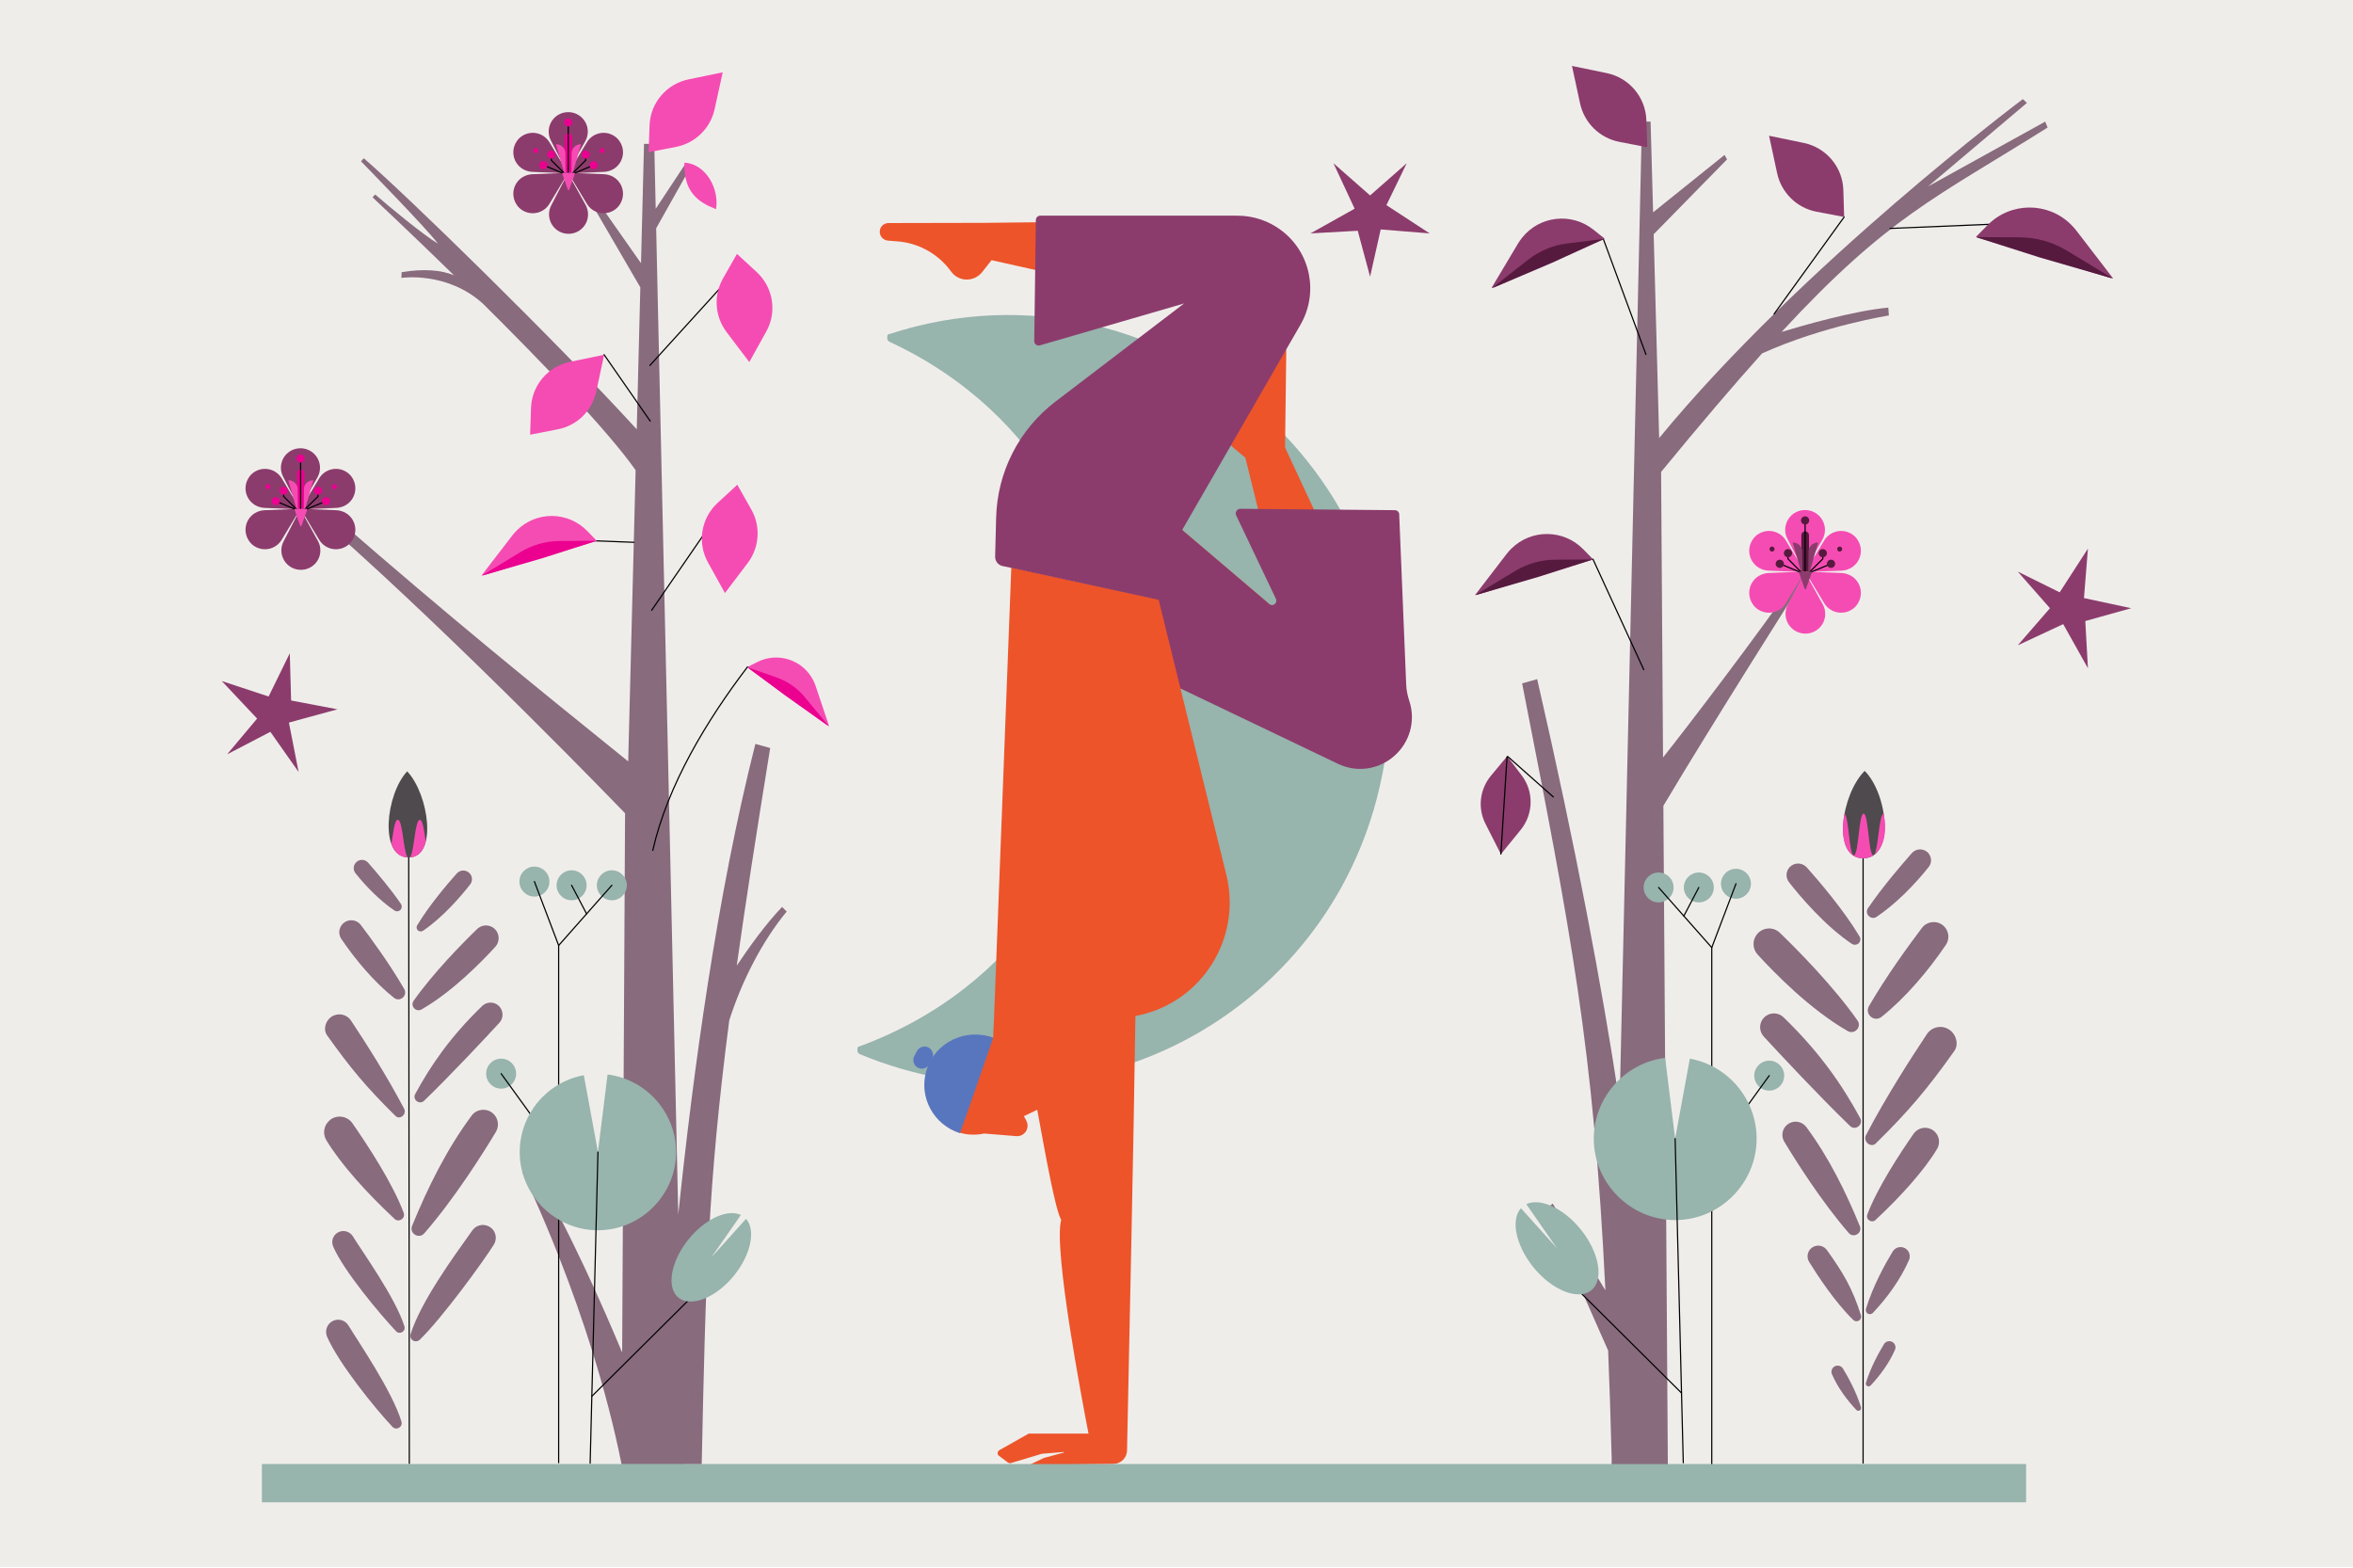 <svg width="2000" height="1333" viewBox="0 0 2000 1333" fill="none" xmlns="http://www.w3.org/2000/svg">
<g clip-path="url(#clip0_1376_2207)">
<path d="M2000 0H0V1332.05H2000V0Z" fill="#EFEDEA"/>
<path d="M1164.55 235.179L1173.56 195.023L1215.21 198.394L1178.43 174.384L1195.69 138.734L1164.55 166.126L1133.4 138.734L1151.41 177.384L1113.89 198.394L1154.04 196.147L1164.55 235.179Z" fill="#8B3C6C"/>
<path d="M1811.48 516.982L1771.33 508.354L1774.7 466.322L1750.69 503.478L1715.04 485.838L1742.43 516.982L1715.04 548.509L1753.69 530.499L1774.7 568.025L1772.46 527.87L1811.48 516.982Z" fill="#8B3C6C"/>
<path d="M246.318 555.26L228.308 592.033L188.523 578.899L218.544 610.796L193.029 641.187L229.802 622.054L253.823 656.198L245.565 614.178L286.844 602.92L247.442 595.415L246.318 555.26Z" fill="#8B3C6C"/>
<path d="M755.731 284.019C754.141 284.019 754.141 285.608 754.141 287.186C754.141 288.775 754.141 288.775 755.731 290.364C1015.68 410.818 1001.41 789.651 730.371 889.502C728.781 889.502 728.781 891.091 728.781 892.669C728.781 894.258 728.781 894.258 730.371 895.847C920.57 975.094 1128.22 862.552 1172.59 669.186C1231.24 418.742 993.483 206.349 755.731 284.019Z" fill="#97B4AD"/>
<path d="M1000.35 446.718L1092.1 524.734L1058.52 389.055L1048.35 380.57C1044.27 377.176 1042.08 372.096 1042.24 366.659C1042.41 361.412 1044.96 356.489 1049.37 353.441C1064.29 342.924 1074.3 326.802 1076.67 308.661L1077.69 297.977C1078.02 293.901 1081.59 290.687 1085.83 290.854C1090.07 291.021 1093.46 294.583 1093.3 298.825L1092.27 380.068C1092.27 380.235 1092.27 380.235 1092.27 380.402L1112.8 424.501L1188.44 586.64C1199.12 608.522 1195.23 632.089 1173.34 642.773C1161.3 648.713 1151.81 646 1139.6 640.24L995.431 581.895L974.062 489.455L1000.35 446.718Z" fill="#ED542A"/>
<path d="M1050.72 438.058L1084.48 508.951C1086.16 512.68 1081.77 516.074 1078.71 513.361L1000.36 446.71L974.398 489.112L995.767 581.541L1137.22 649.219C1152.99 656.844 1171.82 654.298 1185.05 642.598C1198.44 630.898 1203.37 612.578 1197.94 595.966C1196.41 591.377 1195.4 586.632 1195.23 581.708L1189.29 437.209C1189.29 435.178 1187.59 433.648 1185.56 433.648L1054.11 432.465C1051.4 432.632 1049.53 435.512 1050.72 438.058Z" fill="#8B3C6C"/>
<path d="M809.887 886.503C820.75 881.245 832.785 877.851 843.983 882.093C844.15 882.093 844.15 882.093 844.15 881.926L844.999 862.924L859.591 482.334L984.753 509.475L1003.07 583.929L1042.75 745.219C1054.8 797.971 1021.9 850.71 969.145 862.757C967.795 863.091 966.432 863.259 965.082 863.605C963.552 974.355 959.824 1140.05 957.959 1232.66C957.959 1239.1 952.868 1244.2 946.427 1244.36L893.161 1245.04L874.506 1250.13C873.657 1250.3 872.809 1250.13 872.307 1249.45C871.291 1248.44 871.793 1246.57 872.988 1246.06L887.233 1239.27L904.192 1234.69C904.527 1234.53 904.359 1234.19 904.025 1234.19L885.536 1235.71L859.591 1243.51C858.563 1243.85 857.38 1243.68 856.531 1243.01L849.074 1237.41C847.377 1236.39 847.712 1233.68 849.409 1232.66L874.338 1218.58H925.226C919.967 1191.61 895.205 1061.36 901.981 1036.94C896.723 1027.27 888.751 981.812 881.628 943.318L870.275 948.744L872.307 952.472C874.685 956.882 873.155 962.308 868.745 964.686C867.216 965.535 865.351 965.869 863.654 965.702L836.514 963.503C829.391 965.021 822.268 964.686 815.827 962.822C801.067 958.412 792.761 946.031 789.534 929.921C786.152 911.433 792.247 894.976 809.887 886.503Z" fill="#ED542A"/>
<path d="M755.278 189.597L835.84 189.429L896.718 188.748V233.194L842.795 221.147L834.645 231.497C831.43 235.393 826.506 237.771 821.415 237.604C816.336 237.604 811.579 235.058 808.532 230.983C798.35 216.737 782.586 207.415 765.114 205.372L754.764 204.523C750.689 204.189 747.474 200.627 747.809 196.552C747.976 192.656 751.203 189.597 755.278 189.597Z" fill="#ED542A"/>
<path d="M789.194 890.397C785.632 888.533 781.222 889.895 779.358 893.456L777.147 897.687C775.283 901.249 776.645 905.658 780.206 907.535C783.768 909.399 788.178 908.037 790.042 904.475L792.241 900.233C794.117 896.671 792.755 892.261 789.194 890.397Z" fill="#5876BE"/>
<path d="M822.445 944.846L815.991 963.155C793.44 956.2 780.545 932.286 787.5 909.734C794.623 885.988 820.915 873.439 843.98 882.092C844.148 882.092 844.148 882.259 844.148 882.426C842.964 886.155 827.691 929.573 826.341 933.648L822.445 944.846Z" fill="#5876BE"/>
<path d="M984.75 509.808L859.587 482.68L852.118 481.15C848.389 480.301 845.844 477.075 845.844 473.179L846.692 439.931C847.708 401.091 866.196 364.975 897.066 341.396L1006.45 257.954L883.836 293.568C881.458 294.249 879.091 292.385 879.091 290.006L880.442 187.061C880.442 185.017 882.139 183.32 884.17 183.32H1051.75C1065.31 183.32 1078.54 187.73 1089.39 196.048C1114.15 214.871 1120.94 249.134 1105.33 276.096L1004.93 450.281L983.901 486.576L984.75 509.808Z" fill="#8B3C6C"/>
<path d="M347.398 725.883L347.912 1244.02" stroke="black" stroke-linecap="round" stroke-linejoin="round"/>
<path d="M358.312 858.008C384.652 842.95 409.821 817.052 421.031 804.754C424.592 800.823 424.808 794.859 421.533 790.712C417.828 786.051 410.992 785.262 406.331 788.967C406.045 789.182 405.829 789.409 405.531 789.696C392.659 802.137 368.28 826.947 351.62 850.586C348.429 855.104 353.592 860.697 358.312 858.008Z" fill="#886B7D"/>
<path d="M343.558 840.62C331.547 819.813 315.987 798.493 306.737 786.279C303.391 781.761 296.997 780.889 292.479 784.235C291.822 784.749 291.248 785.263 290.734 785.908C287.83 789.41 287.603 794.346 290.149 798.134C302.16 815.881 318.162 834.871 334.822 848.113C339.913 852.188 346.832 846.296 343.558 840.62Z" fill="#886B7D"/>
<path d="M359.557 791.151C376.731 779.582 392.59 760.807 399.569 751.856C401.828 749.024 401.684 744.948 399.211 742.331C396.438 739.343 391.789 739.128 388.801 741.889C388.658 742.044 388.443 742.188 388.287 742.403C380.149 751.497 364.792 769.543 354.61 786.49C353.594 788.163 354.167 790.278 355.841 791.294C356.94 791.868 358.398 791.868 359.557 791.151Z" fill="#886B7D"/>
<path d="M340.783 768.309C331.473 754.78 319.761 741.096 312.853 733.244C310.308 730.328 305.862 730.113 303.03 732.659C302.587 733.029 302.301 733.388 301.942 733.902C300.114 736.447 300.269 739.865 302.157 742.267C311.252 753.693 323.179 765.763 335.261 773.914C337.078 775.145 339.552 774.714 340.783 772.898C341.727 771.511 341.727 769.695 340.783 768.309Z" fill="#886B7D"/>
<path d="M343.485 942.408C329.144 914.897 309.939 884.924 298.37 867.535C294.737 862.014 287.315 860.556 281.782 864.189C280.48 865.074 279.308 866.233 278.436 867.535C275.962 871.252 275.388 876.343 277.934 879.905C297.94 908.061 311.911 924.721 336.135 948.515C339.84 952.292 345.959 947.129 343.485 942.408Z" fill="#886B7D"/>
<path d="M360.5 935.631C383.422 913.45 411.865 883.035 424.45 869.363C428.154 865.36 428.011 859.169 424.234 855.249C420.303 851.246 413.825 851.174 409.822 855.106C382.765 881.29 366.248 905.372 352.935 929.883C350.318 934.687 356.496 939.42 360.5 935.631Z" fill="#886B7D"/>
<path d="M360.713 1048.26C386.695 1018.36 411.135 979.364 421.46 962.19C424.52 957.099 423.575 950.55 419.213 946.558C414.122 941.898 406.259 942.256 401.61 947.347C401.311 947.646 401.024 948.005 400.809 948.375C379.704 976.747 363.558 1009.48 350.316 1041.86C347.544 1048.33 356.065 1053.64 360.713 1048.26Z" fill="#886B7D"/>
<path d="M343.112 1030.86C333.73 1005.54 311.836 972.443 299.538 954.756C295.391 948.792 287.097 947.334 281.134 951.481C280.62 951.852 280.106 952.282 279.676 952.724C275.158 956.943 274.143 963.779 277.345 969.097C289.428 989.246 311.465 1013.76 335.331 1036.02C338.965 1039.51 344.856 1035.59 343.112 1030.86Z" fill="#886B7D"/>
<path d="M343.771 1127.48C336.493 1103.54 307.392 1063.1 299.971 1050.94C297.282 1046.51 291.462 1045.05 286.956 1047.74C286.586 1047.95 286.299 1048.18 286 1048.4C282.582 1051.09 281.495 1055.67 283.239 1059.68C292.262 1080.4 322.522 1116.56 336.636 1131.55C339.696 1134.75 345.002 1131.69 343.771 1127.48Z" fill="#886B7D"/>
<path d="M341.226 1208.31C333.362 1182.34 304.19 1139.92 296.195 1126.68C293.207 1121.81 286.957 1120.28 282.081 1123.26C281.71 1123.48 281.352 1123.71 281.065 1123.99C277.42 1126.9 276.189 1131.92 278.005 1136.22C287.829 1158.7 318.232 1196.52 333.518 1212.75C336.792 1216.31 342.612 1212.97 341.226 1208.31Z" fill="#886B7D"/>
<path d="M356.725 1138.83C375.559 1120.71 411.353 1071.53 419.79 1057.85C422.634 1053.2 421.69 1047.16 417.471 1043.73C412.811 1039.89 405.903 1040.46 402.043 1045.12C401.899 1045.33 401.684 1045.56 401.529 1045.78C385.025 1068.91 357.669 1106.45 349.004 1134.02C348.204 1136.5 349.59 1139.11 352.064 1139.91C353.665 1140.43 355.482 1139.99 356.725 1138.83Z" fill="#886B7D"/>
<path d="M347.329 728.805C372.14 728.805 364.646 675.324 346.099 655.617C328.053 674.822 321.802 728.805 347.329 728.805Z" fill="#4F4A4D"/>
<path d="M346.172 728.738C346.315 728.738 346.458 728.511 346.315 728.367C342.754 723.491 342.383 696.793 338.093 696.793C335.332 696.793 334.161 708.146 332.715 717.385V717.456C335.117 724.005 339.18 728.511 346.172 728.738Z" fill="#F54CB3"/>
<path d="M361.883 715.417V715.334C360.568 706.538 359.409 696.857 356.864 696.857C352.645 696.857 352.203 723.556 348.641 728.432C348.57 728.575 348.641 728.802 348.785 728.731C355.836 728.504 359.983 722.911 361.883 715.417Z" fill="#F54CB3"/>
<path d="M1583.59 726.564V1243.66" stroke="black" stroke-linecap="round" stroke-linejoin="round"/>
<path d="M1570.52 876.409C1538.29 857.957 1507.61 826.371 1493.9 811.313C1489.51 806.508 1489.31 799.23 1493.34 794.211C1497.86 788.486 1506.2 787.494 1511.92 792.083C1512.28 792.37 1512.63 792.645 1512.91 792.932C1528.68 808.205 1558.51 838.453 1578.86 867.434C1582.67 872.8 1576.39 879.732 1570.52 876.409Z" fill="#886B7D"/>
<path d="M1588.61 855.142C1603.31 829.758 1622.32 803.61 1633.63 788.695C1637.8 783.186 1645.65 782.122 1651.16 786.293C1651.94 786.866 1652.64 787.572 1653.22 788.277C1656.74 792.519 1657.03 798.59 1653.92 803.192C1639.22 824.882 1619.63 848.139 1599.28 864.321C1593.07 869.268 1584.65 862.062 1588.61 855.142Z" fill="#886B7D"/>
<path d="M1573.98 802.27C1551.08 786.865 1529.94 761.84 1520.62 749.889C1517.65 746.076 1517.86 740.71 1521.11 737.173C1524.79 733.146 1531.01 732.93 1535.03 736.611C1535.25 736.814 1535.54 737.03 1535.74 737.316C1546.55 749.471 1567.12 773.504 1580.63 796.043C1581.97 798.242 1581.19 801.134 1579 802.413C1577.45 803.262 1575.46 803.262 1573.98 802.27Z" fill="#886B7D"/>
<path d="M1587.84 771.802C1600.21 753.78 1615.83 735.543 1625.09 725.086C1628.48 721.262 1634.35 720.915 1638.23 724.297C1638.79 724.799 1639.23 725.289 1639.64 725.923C1642.05 729.317 1641.9 733.846 1639.3 737.025C1627.13 752.287 1611.24 768.408 1595.19 779.224C1590.31 782.618 1584.44 776.678 1587.84 771.802Z" fill="#886B7D"/>
<path d="M1586.07 964.822C1602.46 933.308 1624.52 898.949 1637.8 879.026C1641.97 872.728 1650.53 870.96 1656.82 875.202C1658.37 876.194 1659.65 877.533 1660.64 879.026C1663.46 883.257 1664.17 889.053 1661.2 893.224C1638.3 925.528 1622.25 944.542 1594.48 971.826C1590.24 976.14 1583.25 970.2 1586.07 964.822Z" fill="#886B7D"/>
<path d="M1572.43 957.05C1546.14 931.607 1513.62 896.758 1499.14 881.066C1494.9 876.477 1495.04 869.33 1499.41 864.884C1503.94 860.283 1511.29 860.212 1515.95 864.669C1546.92 894.714 1565.86 922.273 1581.12 950.405C1584.1 955.986 1576.95 961.436 1572.43 957.05Z" fill="#886B7D"/>
<path d="M1571.36 1048.02C1547.96 1021.02 1525.92 985.966 1516.59 970.418C1513.83 965.817 1514.68 959.949 1518.64 956.351C1523.23 952.181 1530.3 952.456 1534.54 957.057C1534.82 957.343 1535.03 957.618 1535.32 957.977C1554.33 983.564 1568.89 1013.03 1580.84 1042.23C1583.17 1048.09 1575.54 1052.83 1571.36 1048.02Z" fill="#886B7D"/>
<path d="M1587.2 1032.34C1595.69 1009.5 1615.41 979.669 1626.5 963.702C1630.25 958.325 1637.67 956.986 1643.04 960.727C1643.53 961.085 1643.96 961.444 1644.37 961.79C1648.47 965.615 1649.32 971.757 1646.5 976.562C1635.61 994.727 1615.75 1016.85 1594.19 1036.93C1590.94 1040.1 1585.65 1036.64 1587.2 1032.34Z" fill="#886B7D"/>
<path d="M1586 1112.61C1592.01 1092.82 1602.61 1073.88 1608.76 1063.77C1611.02 1060.1 1615.83 1058.89 1619.51 1061.16C1619.78 1061.3 1620.07 1061.51 1620.28 1061.73C1623.1 1063.91 1624.02 1067.74 1622.61 1071.05C1615.12 1088.16 1603.53 1103.64 1591.86 1116.01C1590.45 1117.35 1588.27 1117.35 1586.84 1116.01C1586.07 1115.16 1585.72 1113.82 1586 1112.61Z" fill="#886B7D"/>
<path d="M1585.99 1175.46C1590.02 1162.09 1597.24 1149.31 1601.34 1142.52C1602.82 1140.05 1606.14 1139.27 1608.62 1140.75C1608.76 1140.89 1608.96 1140.97 1609.11 1141.1C1611.02 1142.59 1611.65 1145.2 1610.66 1147.4C1605.64 1158.92 1597.8 1169.37 1589.95 1177.71C1589.04 1178.63 1587.55 1178.71 1586.63 1177.79C1585.99 1177.15 1585.72 1176.3 1585.99 1175.46Z" fill="#886B7D"/>
<path d="M1581.82 1196.24C1577.8 1182.88 1570.59 1170.08 1566.49 1163.3C1565.01 1160.83 1561.69 1160.04 1559.21 1161.53C1559.07 1161.66 1558.85 1161.74 1558.71 1161.88C1556.81 1163.36 1556.17 1165.98 1557.16 1168.18C1562.18 1179.7 1570.03 1190.16 1577.87 1198.5C1578.79 1199.42 1580.27 1199.42 1581.19 1198.57C1581.82 1197.92 1582.04 1197.09 1581.82 1196.24Z" fill="#886B7D"/>
<path d="M1575.32 1122.02C1559.77 1107.03 1544.72 1083.92 1537.72 1072.61C1535.39 1068.79 1536.17 1063.77 1539.64 1060.88C1543.45 1057.7 1549.17 1058.19 1552.42 1062C1552.57 1062.14 1552.71 1062.36 1552.85 1062.58C1566.56 1081.73 1574.62 1095.15 1581.75 1117.99C1582.4 1120.04 1581.26 1122.22 1579.22 1122.87C1577.8 1123.36 1576.31 1123 1575.32 1122.02Z" fill="#886B7D"/>
<path d="M1583.59 729.531C1556.88 729.531 1564.94 675.25 1584.94 655.244C1604.38 674.688 1611.09 729.531 1583.59 729.531Z" fill="#4F4A4D"/>
<path d="M1593.21 726.361C1593.21 726.432 1593.27 726.432 1593.27 726.432C1606.07 715.975 1601.76 694.834 1601.12 691.87C1601.05 691.655 1600.84 691.584 1600.63 691.727C1597.17 693.842 1596.32 721.7 1593.21 726.361Z" fill="#F54CB3"/>
<path d="M1583.59 729.6C1586.63 729.672 1589.67 728.752 1592.29 727.126V727.055C1591.72 727.055 1590.02 725.991 1588.75 714.052C1587.47 703.941 1586.49 691.572 1584.02 691.572C1579.85 691.572 1579.85 726.983 1575.68 726.983C1571.72 726.983 1571.51 694.261 1567.83 691.716C1567.83 691.716 1567.83 691.716 1567.76 691.716C1564.02 711.435 1568.04 729.6 1583.59 729.6Z" fill="#F54CB3"/>
<path d="M664.759 770.918C650.824 785.319 636.423 805.54 626.217 820.814C633.459 769.198 642.721 709.287 654.648 635.837L642.052 632.311C609.521 760.521 589.013 912.107 576.513 1032.39L557.726 194.058L586.719 142.454L582.811 138.916L557.343 177.458L556.1 122.316H547.412L544.843 223.732L503.062 164.204L498.389 165.435L544.269 244.24L541.222 364.909C472.336 289.546 345.369 165.627 309.218 134.53L306.828 137.112C306.828 137.112 364.264 195.875 372.175 207.037C360.344 200.165 329.821 174.889 318.946 165.34C318.085 166.105 317.32 166.87 316.651 167.73C316.651 167.73 346.995 196.066 385.919 234.034C375.414 229.552 360.057 228.214 341.366 231.357L341.175 236.221C341.175 236.221 379.812 230.305 410.526 258.163C460.421 307.676 516.316 365.674 540.266 399.638L533.967 647.19C451.255 580.504 382.477 524.609 287.467 441.992L280.117 448.004C392.779 547.4 531.29 691.265 531.29 691.265L528.816 1149.63C514.416 1115.01 482.65 1041.93 451.159 990.039L444.108 996.72C444.108 996.72 502.393 1114.53 528.338 1244.75H581.186V1244.65H596.447C599.793 1087.63 601.693 1007.69 619.823 867.458C630.22 834.641 647.585 800.294 668.666 774.826L664.759 770.918Z" fill="#886B7D"/>
<path d="M538.832 460.969L504.676 459.643" stroke="black" stroke-linecap="round" stroke-linejoin="round"/>
<path d="M626.5 413.184L553.898 518.699" stroke="black" stroke-linecap="round" stroke-linejoin="round"/>
<path d="M635.37 567.351C635.179 567.256 635.179 566.969 635.37 566.873L643.963 562.583C661.507 553.894 682.684 561.053 691.372 578.513C692.137 579.935 692.699 581.465 693.272 583.09L704.626 616.948C704.721 617.234 704.435 617.426 704.243 617.234L635.37 567.351Z" fill="#F54CB3"/>
<path d="M636.427 568.12C636.141 567.929 636.427 567.546 636.714 567.642L660.09 575.84C669.34 579.091 677.634 584.804 683.932 592.44L703.675 616.199C703.867 616.486 703.58 616.772 703.305 616.581L667.237 591.006L636.427 568.12Z" fill="#EB0090"/>
<path d="M551.332 129.382L552.097 106.771C552.671 87.602 566.402 71.384 585.189 67.476L614.29 61.465L607.418 92.752C603.892 108.97 591.105 121.566 574.792 124.805L551.332 129.382Z" fill="#F54CB3"/>
<path d="M506.872 459.839C507.063 459.744 507.159 459.553 506.967 459.361L498.948 451.151C482.647 434.551 455.925 434.36 439.433 450.673C437.998 452.011 436.755 453.541 435.513 455.071L409.472 488.928C409.28 489.119 409.471 489.406 409.758 489.31L506.872 459.839Z" fill="#F54CB3"/>
<path d="M505.632 460.216C505.919 460.121 505.824 459.643 505.537 459.643L475.683 459.834C463.947 459.929 452.498 463.168 442.388 469.275L410.622 488.54C410.336 488.731 410.527 489.114 410.814 489.018L461.749 474.235L505.632 460.216Z" fill="#EB0090"/>
<path d="M635.369 566.863C601.034 611.883 567.356 667.311 554.855 722.835" stroke="black" stroke-linecap="round" stroke-linejoin="round"/>
<path d="M482.364 146.933L468.238 119.457C464.043 111.343 467.187 101.328 475.397 97.133C477.775 95.89 480.356 95.316 483.022 95.316C492.188 95.316 499.621 102.762 499.621 111.916C499.621 114.785 498.868 117.545 497.53 119.935L482.364 146.933Z" fill="#8B3C6C"/>
<path d="M482.922 147.319L498.864 120.895C503.633 113.068 513.743 110.594 521.559 115.267C523.854 116.605 525.766 118.505 527.093 120.8C531.861 128.616 529.483 138.726 521.655 143.59C519.277 145.024 516.504 145.885 513.743 146.076L482.922 147.319Z" fill="#8B3C6C"/>
<path d="M482.928 147.319L466.998 120.895C462.229 113.068 452.119 110.594 444.303 115.267C442.008 116.605 440.096 118.505 438.77 120.8C434.001 128.616 436.38 138.726 444.207 143.59C446.586 145.024 449.358 145.885 452.119 146.076L482.928 147.319Z" fill="#8B3C6C"/>
<path d="M482.745 147.129L468.523 174.604C464.329 182.707 467.472 192.722 475.682 196.929C478.06 198.159 480.642 198.733 483.307 198.733C492.473 198.733 499.907 191.3 499.811 182.133C499.811 179.277 499.046 176.504 497.72 174.126L482.745 147.129Z" fill="#8B3C6C"/>
<path d="M482.922 146.848L498.864 173.271C503.633 181.099 513.743 183.573 521.559 178.9C523.854 177.562 525.766 175.661 527.093 173.367C531.861 165.539 529.483 155.428 521.655 150.564C519.277 149.13 516.504 148.282 513.743 148.091L482.922 146.848Z" fill="#8B3C6C"/>
<path d="M482.928 146.848L466.998 173.271C462.229 181.099 452.119 183.573 444.303 178.9C442.008 177.562 440.096 175.661 438.77 173.367C434.001 165.539 436.38 155.428 444.207 150.564C446.586 149.13 449.358 148.282 452.119 148.091L482.928 146.848Z" fill="#8B3C6C"/>
<path d="M483.023 113.264C484.839 113.264 486.273 114.698 486.273 116.514V146.846H479.88V116.514C479.784 114.698 481.218 113.264 483.023 113.264Z" fill="#EB0090"/>
<path d="M493.894 122.605L486.938 146.842H485.695L485.887 129.286C486.46 125.474 489.699 122.605 493.607 122.605H493.894Z" fill="#F54CB3"/>
<path d="M497.816 131.201V136.256L485.984 147.992" stroke="black" stroke-linecap="round" stroke-linejoin="round"/>
<path d="M504.579 140.359L487.035 147.709" stroke="black" stroke-linecap="round" stroke-linejoin="round"/>
<path d="M472.527 122.605L479.495 146.842H480.738L480.546 129.286C479.973 125.474 476.734 122.605 472.814 122.605H472.527Z" fill="#F54CB3"/>
<path d="M497.817 134.825C499.717 134.825 501.247 133.295 501.247 131.395C501.247 129.495 499.717 127.953 497.817 127.953C495.917 127.953 494.375 129.495 494.375 131.395C494.375 133.295 495.917 134.825 497.817 134.825Z" fill="#EB0090"/>
<path d="M511.838 130.146C512.997 130.146 513.941 129.202 513.941 128.043C513.941 126.883 512.997 125.951 511.838 125.951C510.69 125.951 509.734 126.883 509.734 128.043C509.734 129.202 510.69 130.146 511.838 130.146Z" fill="#EB0090"/>
<path d="M455.271 130.146C456.431 130.146 457.363 129.202 457.363 128.043C457.363 126.883 456.431 125.951 455.271 125.951C454.112 125.951 453.168 126.883 453.168 128.043C453.168 129.202 454.112 130.146 455.271 130.146Z" fill="#EB0090"/>
<path d="M504.574 143.778C506.475 143.778 508.016 142.248 508.016 140.348C508.016 138.448 506.475 136.918 504.574 136.918C502.686 136.918 501.145 138.448 501.145 140.348C501.145 142.248 502.686 143.778 504.574 143.778Z" fill="#EB0090"/>
<path d="M468.617 131.201V136.256L479.875 147.514" stroke="black" stroke-linecap="round" stroke-linejoin="round"/>
<path d="M461.844 140.359L479.304 147.614" stroke="black" stroke-linecap="round" stroke-linejoin="round"/>
<path d="M483.023 146.744V104.008" stroke="black" stroke-linecap="round" stroke-linejoin="round"/>
<path d="M468.617 134.825C470.518 134.825 472.047 133.295 472.047 131.395C472.047 129.495 470.518 127.953 468.617 127.953C466.717 127.953 465.188 129.495 465.188 131.395C465.188 133.295 466.717 134.825 468.617 134.825Z" fill="#EB0090"/>
<path d="M461.844 143.778C463.744 143.778 465.286 142.248 465.286 140.348C465.286 138.448 463.744 136.918 461.844 136.918C459.956 136.918 458.414 138.448 458.414 140.348C458.414 142.248 459.956 143.778 461.844 143.778Z" fill="#EB0090"/>
<path d="M483.02 107.438C484.92 107.438 486.462 105.908 486.462 104.008C486.462 102.108 484.92 100.566 483.02 100.566C481.132 100.566 479.59 102.108 479.59 104.008C479.59 105.908 481.132 107.438 483.02 107.438Z" fill="#EB0090"/>
<path d="M477.87 147.613L482.65 161.249C482.83 161.822 483.594 161.822 483.786 161.249L488.65 147.613C488.745 147.23 488.458 146.848 488.088 146.848H478.539C478.061 146.848 477.774 147.23 477.87 147.613Z" fill="#F54CB3"/>
<path d="M254.741 432.645L240.627 405.17C236.42 397.056 239.575 387.041 247.773 382.846C250.163 381.603 252.733 381.029 255.41 381.029C264.564 381.029 272.01 388.475 272.01 397.629C272.01 400.497 271.245 403.258 269.906 405.648L254.741 432.645Z" fill="#8B3C6C"/>
<path d="M255.414 432.936L271.345 406.513C276.113 398.685 286.224 396.211 294.051 400.884C296.334 402.21 298.246 404.122 299.585 406.417C304.353 414.233 301.963 424.343 294.147 429.207C291.757 430.642 288.996 431.502 286.224 431.693L255.414 432.936Z" fill="#8B3C6C"/>
<path d="M255.319 432.936L239.389 406.513C234.62 398.685 224.51 396.211 216.682 400.884C214.387 402.21 212.487 404.122 211.149 406.417C206.38 414.233 208.758 424.343 216.586 429.207C218.976 430.642 221.737 431.502 224.51 431.693L255.319 432.936Z" fill="#8B3C6C"/>
<path d="M255.223 432.746L241.002 460.221C236.807 468.324 239.962 478.339 248.16 482.534C250.55 483.777 253.12 484.35 255.797 484.35C264.951 484.35 272.397 476.917 272.301 467.75C272.301 464.894 271.536 462.122 270.198 459.743L255.223 432.746Z" fill="#8B3C6C"/>
<path d="M255.414 432.457L271.345 458.881C276.113 466.696 286.224 469.182 294.051 464.509C296.334 463.171 298.246 461.259 299.585 458.976C304.353 451.148 301.963 441.038 294.147 436.174C291.757 434.74 288.996 433.891 286.224 433.7L255.414 432.457Z" fill="#8B3C6C"/>
<path d="M255.319 432.457L239.389 458.881C234.62 466.696 224.51 469.182 216.682 464.509C214.387 463.171 212.487 461.259 211.149 458.976C206.38 451.148 208.758 441.038 216.586 436.174C218.976 434.74 221.737 433.891 224.51 433.7L255.319 432.457Z" fill="#8B3C6C"/>
<path d="M255.507 398.871C257.312 398.871 258.746 400.305 258.746 402.11V432.453H252.352V402.11C252.257 400.401 253.691 398.871 255.507 398.871Z" fill="#EB0090"/>
<path d="M266.386 408.215L259.419 432.451H258.176L258.367 414.895C258.941 411.083 262.191 408.215 266.099 408.215H266.386Z" fill="#F54CB3"/>
<path d="M270.296 416.818V421.969L258.465 433.609" stroke="black" stroke-linecap="round" stroke-linejoin="round"/>
<path d="M277.066 425.969L259.414 433.319" stroke="black" stroke-linecap="round" stroke-linejoin="round"/>
<path d="M245.02 408.215L251.975 432.451H253.218L253.027 414.895C252.453 411.083 249.214 408.215 245.306 408.215H245.02Z" fill="#F54CB3"/>
<path d="M270.293 420.53C272.193 420.53 273.723 418.988 273.723 417.1C273.723 415.2 272.193 413.658 270.293 413.658C268.393 413.658 266.863 415.2 266.863 417.1C266.863 418.988 268.393 420.53 270.293 420.53Z" fill="#EB0090"/>
<path d="M284.314 415.761C285.485 415.761 286.417 414.817 286.417 413.658C286.417 412.499 285.485 411.566 284.314 411.566C283.167 411.566 282.223 412.499 282.223 413.658C282.223 414.817 283.167 415.761 284.314 415.761Z" fill="#EB0090"/>
<path d="M227.748 415.761C228.907 415.761 229.851 414.817 229.851 413.658C229.851 412.499 228.907 411.566 227.748 411.566C226.589 411.566 225.645 412.499 225.645 413.658C225.645 414.817 226.589 415.761 227.748 415.761Z" fill="#EB0090"/>
<path d="M277.067 429.403C278.967 429.403 280.497 427.873 280.497 425.973C280.497 424.073 278.967 422.543 277.067 422.543C275.167 422.543 273.625 424.073 273.625 425.973C273.625 427.873 275.167 429.403 277.067 429.403Z" fill="#EB0090"/>
<path d="M241.098 416.818V421.969L252.355 433.227" stroke="black" stroke-linecap="round" stroke-linejoin="round"/>
<path d="M234.332 425.969L251.78 433.223" stroke="black" stroke-linecap="round" stroke-linejoin="round"/>
<path d="M255.512 432.362V389.721" stroke="black" stroke-linecap="round" stroke-linejoin="round"/>
<path d="M241.094 420.53C242.994 420.53 244.536 418.988 244.536 417.1C244.536 415.2 242.994 413.658 241.094 413.658C239.206 413.658 237.664 415.2 237.664 417.1C237.664 418.988 239.206 420.53 241.094 420.53Z" fill="#EB0090"/>
<path d="M234.336 429.403C236.237 429.403 237.766 427.873 237.766 425.973C237.766 424.073 236.237 422.543 234.336 422.543C232.436 422.543 230.895 424.073 230.895 425.973C230.895 427.873 232.436 429.403 234.336 429.403Z" fill="#EB0090"/>
<path d="M255.512 393.151C257.412 393.151 258.942 391.621 258.942 389.721C258.942 387.821 257.412 386.279 255.512 386.279C253.612 386.279 252.07 387.821 252.07 389.721C252.07 391.621 253.612 393.151 255.512 393.151Z" fill="#EB0090"/>
<path d="M250.36 433.222L255.128 446.858C255.319 447.432 256.084 447.432 256.276 446.858L261.14 433.222C261.235 432.839 260.948 432.457 260.566 432.457H251.029C250.455 432.457 250.169 432.839 250.36 433.222Z" fill="#F54CB3"/>
<path d="M581.759 138.531C580.898 163.532 594.068 172.113 608.278 177.646C608.469 177.742 608.66 177.646 608.66 177.455C611.337 160.951 600.558 139.678 582.046 138.244C581.95 138.244 581.854 138.34 581.759 138.531Z" fill="#F54CB3"/>
<path d="M626.694 412.041L609.999 427.398C595.873 440.365 592.443 461.351 601.789 478.142L616.202 504.087L635.562 478.524C645.577 465.271 646.724 447.332 638.526 432.931L626.694 412.041Z" fill="#F54CB3"/>
<path d="M450.586 369.485L451.351 346.886C451.924 327.704 465.668 311.487 484.455 307.579L512.886 301.663C513.173 301.568 513.364 301.854 513.364 302.141L506.779 332.951C503.254 349.168 490.466 361.765 474.153 364.908L450.586 369.485Z" fill="#F54CB3"/>
<path d="M513.461 301.469L552.672 357.949" stroke="black" stroke-linecap="round" stroke-linejoin="round"/>
<path d="M629.837 225.445L552.383 310.632" stroke="black" stroke-linecap="round" stroke-linejoin="round"/>
<path d="M626.408 215.805L643.104 231.162C657.218 244.14 660.648 265.126 651.302 281.822L636.901 307.767L617.529 282.204C607.514 268.939 606.378 251.012 614.577 236.599L626.408 215.805Z" fill="#F54CB3"/>
<path d="M1605.49 268.159L1605.02 261.466C1575.33 264.179 1531.69 276.895 1514.32 282.13C1604.92 184.168 1644.78 168.452 1740.42 108.411L1738.38 103.367L1638.86 158.461C1638.86 158.461 1687.17 117.625 1722.86 87.461L1719.37 84.258C1719.37 84.258 1531 225.387 1410.25 372.335L1405.59 199.106L1467.96 135.468L1465.82 131.691L1405.11 180.475L1402.97 103.367H1395.61L1376.79 932.273C1376.79 932.859 1375.92 932.955 1375.82 932.369C1361.75 839.546 1339.93 722.57 1306.57 577.282L1293.77 580.868C1335.57 794.347 1354.38 889.501 1364.56 1096.78L1319.76 1023.05L1313.84 1027.9L1366.89 1147.99C1368.06 1176.5 1369.03 1207.15 1369.91 1240.32L1369.81 1244.78H1417.63L1413.84 684.936C1454.77 615.979 1535.27 489.204 1535.27 489.204L1529.94 487.555C1495.12 538.286 1431.01 621.991 1413.55 643.813L1411.9 401.137C1445.27 360.492 1473.29 327.615 1497.74 300.367C1550.21 276.788 1605.49 268.159 1605.49 268.159Z" fill="#886B7D"/>
<path d="M1362.63 202.695L1399.01 301.243" stroke="black" stroke-linecap="round" stroke-linejoin="round"/>
<path d="M1354.1 475.53V475.434L1345.66 466.806C1328.98 449.823 1301.62 449.537 1284.65 466.316C1283.19 467.678 1281.94 469.22 1280.67 470.773L1253.99 505.503C1253.8 505.694 1253.99 505.981 1254.29 505.885L1354.1 475.53Z" fill="#8B3C6C"/>
<path d="M1353.81 475.631C1353.9 475.631 1353.9 475.535 1353.81 475.535L1321.89 475.726C1309.86 475.822 1298.13 479.12 1287.85 485.335L1255.26 505.018C1254.96 505.209 1255.16 505.604 1255.45 505.508L1307.53 490.378L1353.81 475.631Z" fill="#571A3F"/>
<path d="M1399.2 125C1399.68 125.096 1400.07 124.713 1400.07 124.223L1399.39 102.114C1398.71 82.61 1384.84 66.13 1365.74 62.15L1336.14 56.043L1343.04 87.952C1346.63 104.432 1359.63 117.244 1376.2 120.542L1399.2 125Z" fill="#8B3C6C"/>
<path d="M1354 475.342L1397.16 569.228" stroke="black" stroke-linecap="round" stroke-linejoin="round"/>
<path d="M1533.63 485.996L1519.27 458.067C1515.01 449.82 1518.21 439.638 1526.55 435.372C1528.98 434.105 1531.59 433.531 1534.31 433.531C1543.62 433.531 1551.18 441.096 1551.18 450.406C1551.18 453.31 1550.42 456.131 1549.05 458.557L1533.63 485.996Z" fill="#F54CB3"/>
<path d="M1534.3 486.299L1550.51 459.433C1555.35 451.474 1565.64 448.952 1573.59 453.709C1575.92 455.071 1577.85 457.007 1579.22 459.337C1584.07 467.285 1581.64 477.563 1573.68 482.51C1571.26 483.968 1568.45 484.841 1565.64 485.032L1534.3 486.299Z" fill="#F54CB3"/>
<path d="M1534.21 486.299L1518.01 459.433C1513.16 451.474 1502.88 448.952 1494.92 453.709C1492.59 455.071 1490.66 457.007 1489.31 459.337C1484.46 467.285 1486.88 477.563 1494.83 482.51C1497.26 483.968 1500.06 484.841 1502.88 485.032L1534.21 486.299Z" fill="#F54CB3"/>
<path d="M1534.02 486.107L1519.57 514.037C1515.3 522.283 1518.49 532.465 1526.83 536.732C1529.26 537.998 1531.88 538.572 1534.6 538.572C1543.91 538.572 1551.48 531.007 1551.38 521.697C1551.38 518.793 1550.6 515.973 1549.24 513.547L1534.02 486.107Z" fill="#F54CB3"/>
<path d="M1534.3 485.811L1550.51 512.676C1555.35 520.636 1565.64 523.157 1573.59 518.401C1575.92 517.05 1577.85 515.102 1579.22 512.772C1584.07 504.825 1581.64 494.547 1573.68 489.599C1571.26 488.141 1568.45 487.269 1565.64 487.077L1534.3 485.811Z" fill="#F54CB3"/>
<path d="M1534.21 485.811L1518.01 512.676C1513.16 520.636 1502.88 523.157 1494.92 518.401C1492.59 517.05 1490.66 515.102 1489.31 512.772C1484.46 504.825 1486.88 494.547 1494.83 489.599C1497.26 488.141 1500.06 487.269 1502.88 487.077L1534.21 485.811Z" fill="#F54CB3"/>
<path d="M1534.3 451.662C1536.16 451.662 1537.6 453.12 1537.6 454.961V485.806H1531.1V454.961C1531.1 453.216 1532.56 451.662 1534.3 451.662Z" fill="#58193F"/>
<path d="M1545.37 461.182L1538.29 485.813H1537.03L1537.22 467.97C1537.8 464.086 1541.09 461.182 1545.07 461.182H1545.37Z" fill="#8B3C6C"/>
<path d="M1549.34 469.898V475.037L1537.32 486.976" stroke="black" stroke-linecap="round" stroke-linejoin="round"/>
<path d="M1556.33 479.217L1538.38 486.686" stroke="black" stroke-linecap="round" stroke-linejoin="round"/>
<path d="M1523.74 461.182L1530.81 485.813H1532.08L1531.88 467.97C1531.3 464.086 1528 461.182 1524.03 461.182H1523.74Z" fill="#8B3C6C"/>
<path d="M1549.34 473.689C1551.27 473.689 1552.83 472.123 1552.83 470.199C1552.83 468.263 1551.27 466.697 1549.34 466.697C1547.41 466.697 1545.85 468.263 1545.85 470.199C1545.85 472.123 1547.41 473.689 1549.34 473.689Z" fill="#571A3F"/>
<path d="M1563.69 468.843C1564.88 468.843 1565.83 467.887 1565.83 466.703C1565.83 465.52 1564.88 464.576 1563.69 464.576C1562.52 464.576 1561.57 465.52 1561.57 466.703C1561.57 467.887 1562.52 468.843 1563.69 468.843Z" fill="#571A3F"/>
<path d="M1506.18 468.843C1507.37 468.843 1508.31 467.887 1508.31 466.703C1508.31 465.52 1507.37 464.576 1506.18 464.576C1505 464.576 1504.04 465.52 1504.04 466.703C1504.04 467.887 1505 468.843 1506.18 468.843Z" fill="#571A3F"/>
<path d="M1556.33 482.72C1558.25 482.72 1559.82 481.154 1559.82 479.218C1559.82 477.294 1558.25 475.729 1556.33 475.729C1554.39 475.729 1552.82 477.294 1552.82 479.218C1552.82 481.154 1554.39 482.72 1556.33 482.72Z" fill="#571A3F"/>
<path d="M1519.76 469.898V475.037L1531.21 486.582" stroke="black" stroke-linecap="round" stroke-linejoin="round"/>
<path d="M1512.79 479.217L1530.63 486.591" stroke="black" stroke-linecap="round" stroke-linejoin="round"/>
<path d="M1534.3 485.717V442.359" stroke="black" stroke-linecap="round" stroke-linejoin="round"/>
<path d="M1519.76 473.689C1521.68 473.689 1523.25 472.123 1523.25 470.199C1523.25 468.263 1521.68 466.697 1519.76 466.697C1517.82 466.697 1516.27 468.263 1516.27 470.199C1516.27 472.123 1517.82 473.689 1519.76 473.689Z" fill="#571A3F"/>
<path d="M1512.78 482.72C1514.71 482.72 1516.27 481.154 1516.27 479.218C1516.27 477.294 1514.71 475.729 1512.78 475.729C1510.85 475.729 1509.28 477.294 1509.28 479.218C1509.28 481.154 1510.85 482.72 1512.78 482.72Z" fill="#571A3F"/>
<path d="M1534.3 445.841C1536.24 445.841 1537.79 444.287 1537.79 442.351C1537.79 440.427 1536.24 438.861 1534.3 438.861C1532.38 438.861 1530.81 440.427 1530.81 442.351C1530.81 444.287 1532.38 445.841 1534.3 445.841Z" fill="#571A3F"/>
<path d="M1529.07 486.587L1533.92 500.462C1534.11 501.036 1534.89 501.036 1535.08 500.462L1540.03 486.587C1540.12 486.205 1539.84 485.811 1539.44 485.811H1529.75C1529.26 485.811 1528.97 486.205 1529.07 486.587Z" fill="#8B3C6C"/>
<path d="M1707.34 189.99L1606.57 194.161" stroke="black" stroke-linecap="round" stroke-linejoin="round"/>
<path d="M1679.7 201.525C1679.61 201.525 1679.61 201.334 1679.61 201.238L1689.41 191.343C1708.8 171.659 1740.52 171.361 1760.2 190.769C1761.85 192.418 1763.41 194.163 1764.86 196.003L1795.8 236.254C1796 236.541 1795.71 236.84 1795.41 236.744L1679.7 201.525Z" fill="#8B3C6C"/>
<path d="M1680.38 201.82C1680.19 201.725 1680.28 201.521 1680.38 201.521L1716.95 201.725C1730.91 201.82 1744.59 205.692 1756.52 212.875L1794.25 235.665C1794.54 235.857 1794.34 236.347 1793.96 236.251L1733.53 218.791L1680.38 201.82Z" fill="#571A3F"/>
<path d="M1280.77 643.14C1280.96 642.948 1281.26 642.948 1281.35 643.14L1293.38 659.046C1303.86 672.826 1303.46 691.935 1292.6 705.32L1275.73 726.067L1262.64 700.277C1255.84 686.988 1257.69 670.878 1267.29 659.345L1280.77 643.14Z" fill="#8B3C6C"/>
<path d="M1275.72 725.967L1280.96 643.434C1280.96 643.135 1281.35 642.944 1281.64 643.135L1320.24 677.375" stroke="black" stroke-linecap="round" stroke-linejoin="round"/>
<path d="M1507.93 266.909L1567.48 184.459" stroke="black" stroke-linecap="round" stroke-linejoin="round"/>
<path d="M1567.08 184.36C1567.29 184.36 1567.48 184.264 1567.48 184.073L1566.8 161.473C1566.21 141.97 1552.25 125.489 1533.24 121.51L1503.66 115.391L1510.54 147.312C1514.13 163.792 1527.13 176.603 1543.72 179.902L1567.08 184.36Z" fill="#8B3C6C"/>
<path d="M1363.5 203.075C1363.69 202.98 1363.69 202.788 1363.6 202.597L1354.38 195.223C1335.76 180.38 1308.61 183.392 1293.77 202.012C1292.5 203.565 1291.44 205.214 1290.37 206.864L1267.97 244.402C1267.87 244.593 1268.06 244.88 1268.35 244.784L1363.5 203.075Z" fill="#8B3C6C"/>
<path d="M1362.34 203.662C1362.63 203.567 1362.53 203.077 1362.15 203.172L1331.88 206.961C1319.95 208.419 1308.71 213.163 1299.19 220.537L1269.22 244.009C1268.93 244.2 1269.22 244.594 1269.52 244.499L1319.47 223.25L1362.34 203.662Z" fill="#571A3F"/>
<path d="M425.966 925.349C432.994 925.349 438.706 919.648 438.706 912.609C438.706 905.57 432.994 899.857 425.966 899.857C418.927 899.857 413.215 905.57 413.215 912.609C413.215 919.648 418.927 925.349 425.966 925.349Z" fill="#97B4AD"/>
<path d="M454.244 762.093C461.283 762.093 466.995 756.38 466.995 749.341C466.995 742.314 461.283 736.602 454.244 736.602C447.216 736.602 441.504 742.314 441.504 749.341C441.504 756.38 447.216 762.093 454.244 762.093Z" fill="#97B4AD"/>
<path d="M520.068 765.237C527.107 765.237 532.819 759.525 532.819 752.486C532.819 745.459 527.107 739.746 520.068 739.746C513.041 739.746 507.328 745.459 507.328 752.486C507.328 759.525 513.041 765.237 520.068 765.237Z" fill="#97B4AD"/>
<path d="M485.853 765.237C492.892 765.237 498.593 759.525 498.593 752.486C498.593 745.459 492.892 739.746 485.853 739.746C478.814 739.746 473.102 745.459 473.102 752.486C473.102 759.525 478.814 765.237 485.853 765.237Z" fill="#97B4AD"/>
<path d="M454.242 749.338L474.846 803.643V1243.29" stroke="black" stroke-linecap="round" stroke-linejoin="round"/>
<path d="M520.066 752.482L474.844 803.644" stroke="black" stroke-linecap="round" stroke-linejoin="round"/>
<path d="M498.591 776.755L485.852 752.482" stroke="black" stroke-linecap="round" stroke-linejoin="round"/>
<path d="M474.848 980.18L425.969 912.609" stroke="black" stroke-linecap="round" stroke-linejoin="round"/>
<path d="M1503.79 927.026C1496.77 927.026 1491.07 921.313 1491.07 914.286C1491.07 907.259 1496.77 901.559 1503.79 901.559C1510.83 901.559 1516.53 907.259 1516.53 914.286C1516.53 921.313 1510.83 927.026 1503.79 927.026Z" fill="#97B4AD"/>
<path d="M1475.53 763.932C1468.51 763.932 1462.79 758.22 1462.79 751.193C1462.79 744.165 1468.51 738.465 1475.53 738.465C1482.56 738.465 1488.26 744.165 1488.26 751.193C1488.26 758.22 1482.56 763.932 1475.53 763.932Z" fill="#97B4AD"/>
<path d="M1409.77 767.065C1402.74 767.065 1397.04 761.364 1397.04 754.337C1397.04 747.31 1402.74 741.609 1409.77 741.609C1416.81 741.609 1422.51 747.31 1422.51 754.337C1422.51 761.364 1416.81 767.065 1409.77 767.065Z" fill="#97B4AD"/>
<path d="M1443.96 767.065C1436.94 767.065 1431.23 761.364 1431.23 754.337C1431.23 747.31 1436.94 741.609 1443.96 741.609C1450.99 741.609 1456.7 747.31 1456.7 754.337C1456.7 761.364 1450.99 767.065 1443.96 767.065Z" fill="#97B4AD"/>
<path d="M1475.54 751.193L1454.96 805.439V1244.66" stroke="black" stroke-linecap="round" stroke-linejoin="round"/>
<path d="M1409.77 754.336L1454.95 805.438" stroke="black" stroke-linecap="round" stroke-linejoin="round"/>
<path d="M1431.23 778.584L1443.96 754.336" stroke="black" stroke-linecap="round" stroke-linejoin="round"/>
<path d="M1454.96 981.786L1503.79 914.287" stroke="black" stroke-linecap="round" stroke-linejoin="round"/>
<path d="M1423.83 967.858L1415.32 899.176C1380.84 903.49 1354.67 933.117 1354.67 967.858C1354.67 1005.84 1385.9 1037.07 1423.89 1037.07C1461.87 1037.07 1493.1 1005.84 1493.1 967.858C1492.99 934.443 1469.16 905.88 1436.33 899.821L1423.83 967.858Z" fill="#97B4AD"/>
<path d="M1430.75 1243.37L1423.83 967.857" stroke="black" stroke-linecap="round" stroke-linejoin="round"/>
<path d="M1343.03 1098.35L1429.26 1184.05" stroke="black" stroke-linecap="round" stroke-linejoin="round"/>
<path d="M1323.45 1061.11L1297.33 1023.55C1308.4 1018.29 1326.54 1025.89 1340.85 1041.8C1357.71 1060.53 1363.72 1084.68 1354.2 1095.21C1344.68 1105.75 1322.97 1099.09 1306.1 1080.38C1289.24 1061.65 1283.23 1037.5 1292.76 1026.96L1323.45 1061.11Z" fill="#97B4AD"/>
<path d="M508.241 979.258L516.416 913.312C549.52 917.459 574.653 945.903 574.653 979.258C574.653 1015.73 544.668 1045.72 508.194 1045.72C471.719 1045.72 441.734 1015.73 441.734 979.258C441.842 947.181 464.728 919.754 496.243 913.934L508.241 979.258Z" fill="#97B4AD"/>
<path d="M501.613 1243.81L508.246 979.262" stroke="black" stroke-linecap="round" stroke-linejoin="round"/>
<path d="M585.839 1104.56L503.031 1186.86" stroke="black" stroke-linecap="round" stroke-linejoin="round"/>
<path d="M604.635 1068.81L629.708 1032.74C619.084 1027.68 601.671 1034.98 587.927 1050.26C571.734 1068.24 565.962 1091.43 575.104 1101.55C584.247 1111.66 605.089 1105.28 621.283 1087.29C637.476 1069.32 643.248 1046.12 634.106 1036.01L604.635 1068.81Z" fill="#97B4AD"/>
<path d="M1722.15 1276.95L222.745 1276.97C222.625 1276.97 222.625 1276.97 222.625 1276.95V1244.44C222.625 1244.42 222.625 1244.42 222.745 1244.42H1722.03C1722.15 1244.42 1722.15 1244.42 1722.15 1244.44V1276.95Z" fill="#97B4AD"/>
</g>
<defs>
<clipPath id="clip0_1376_2207">
<rect width="2000" height="1333" fill="white"/>
</clipPath>
</defs>
</svg>
